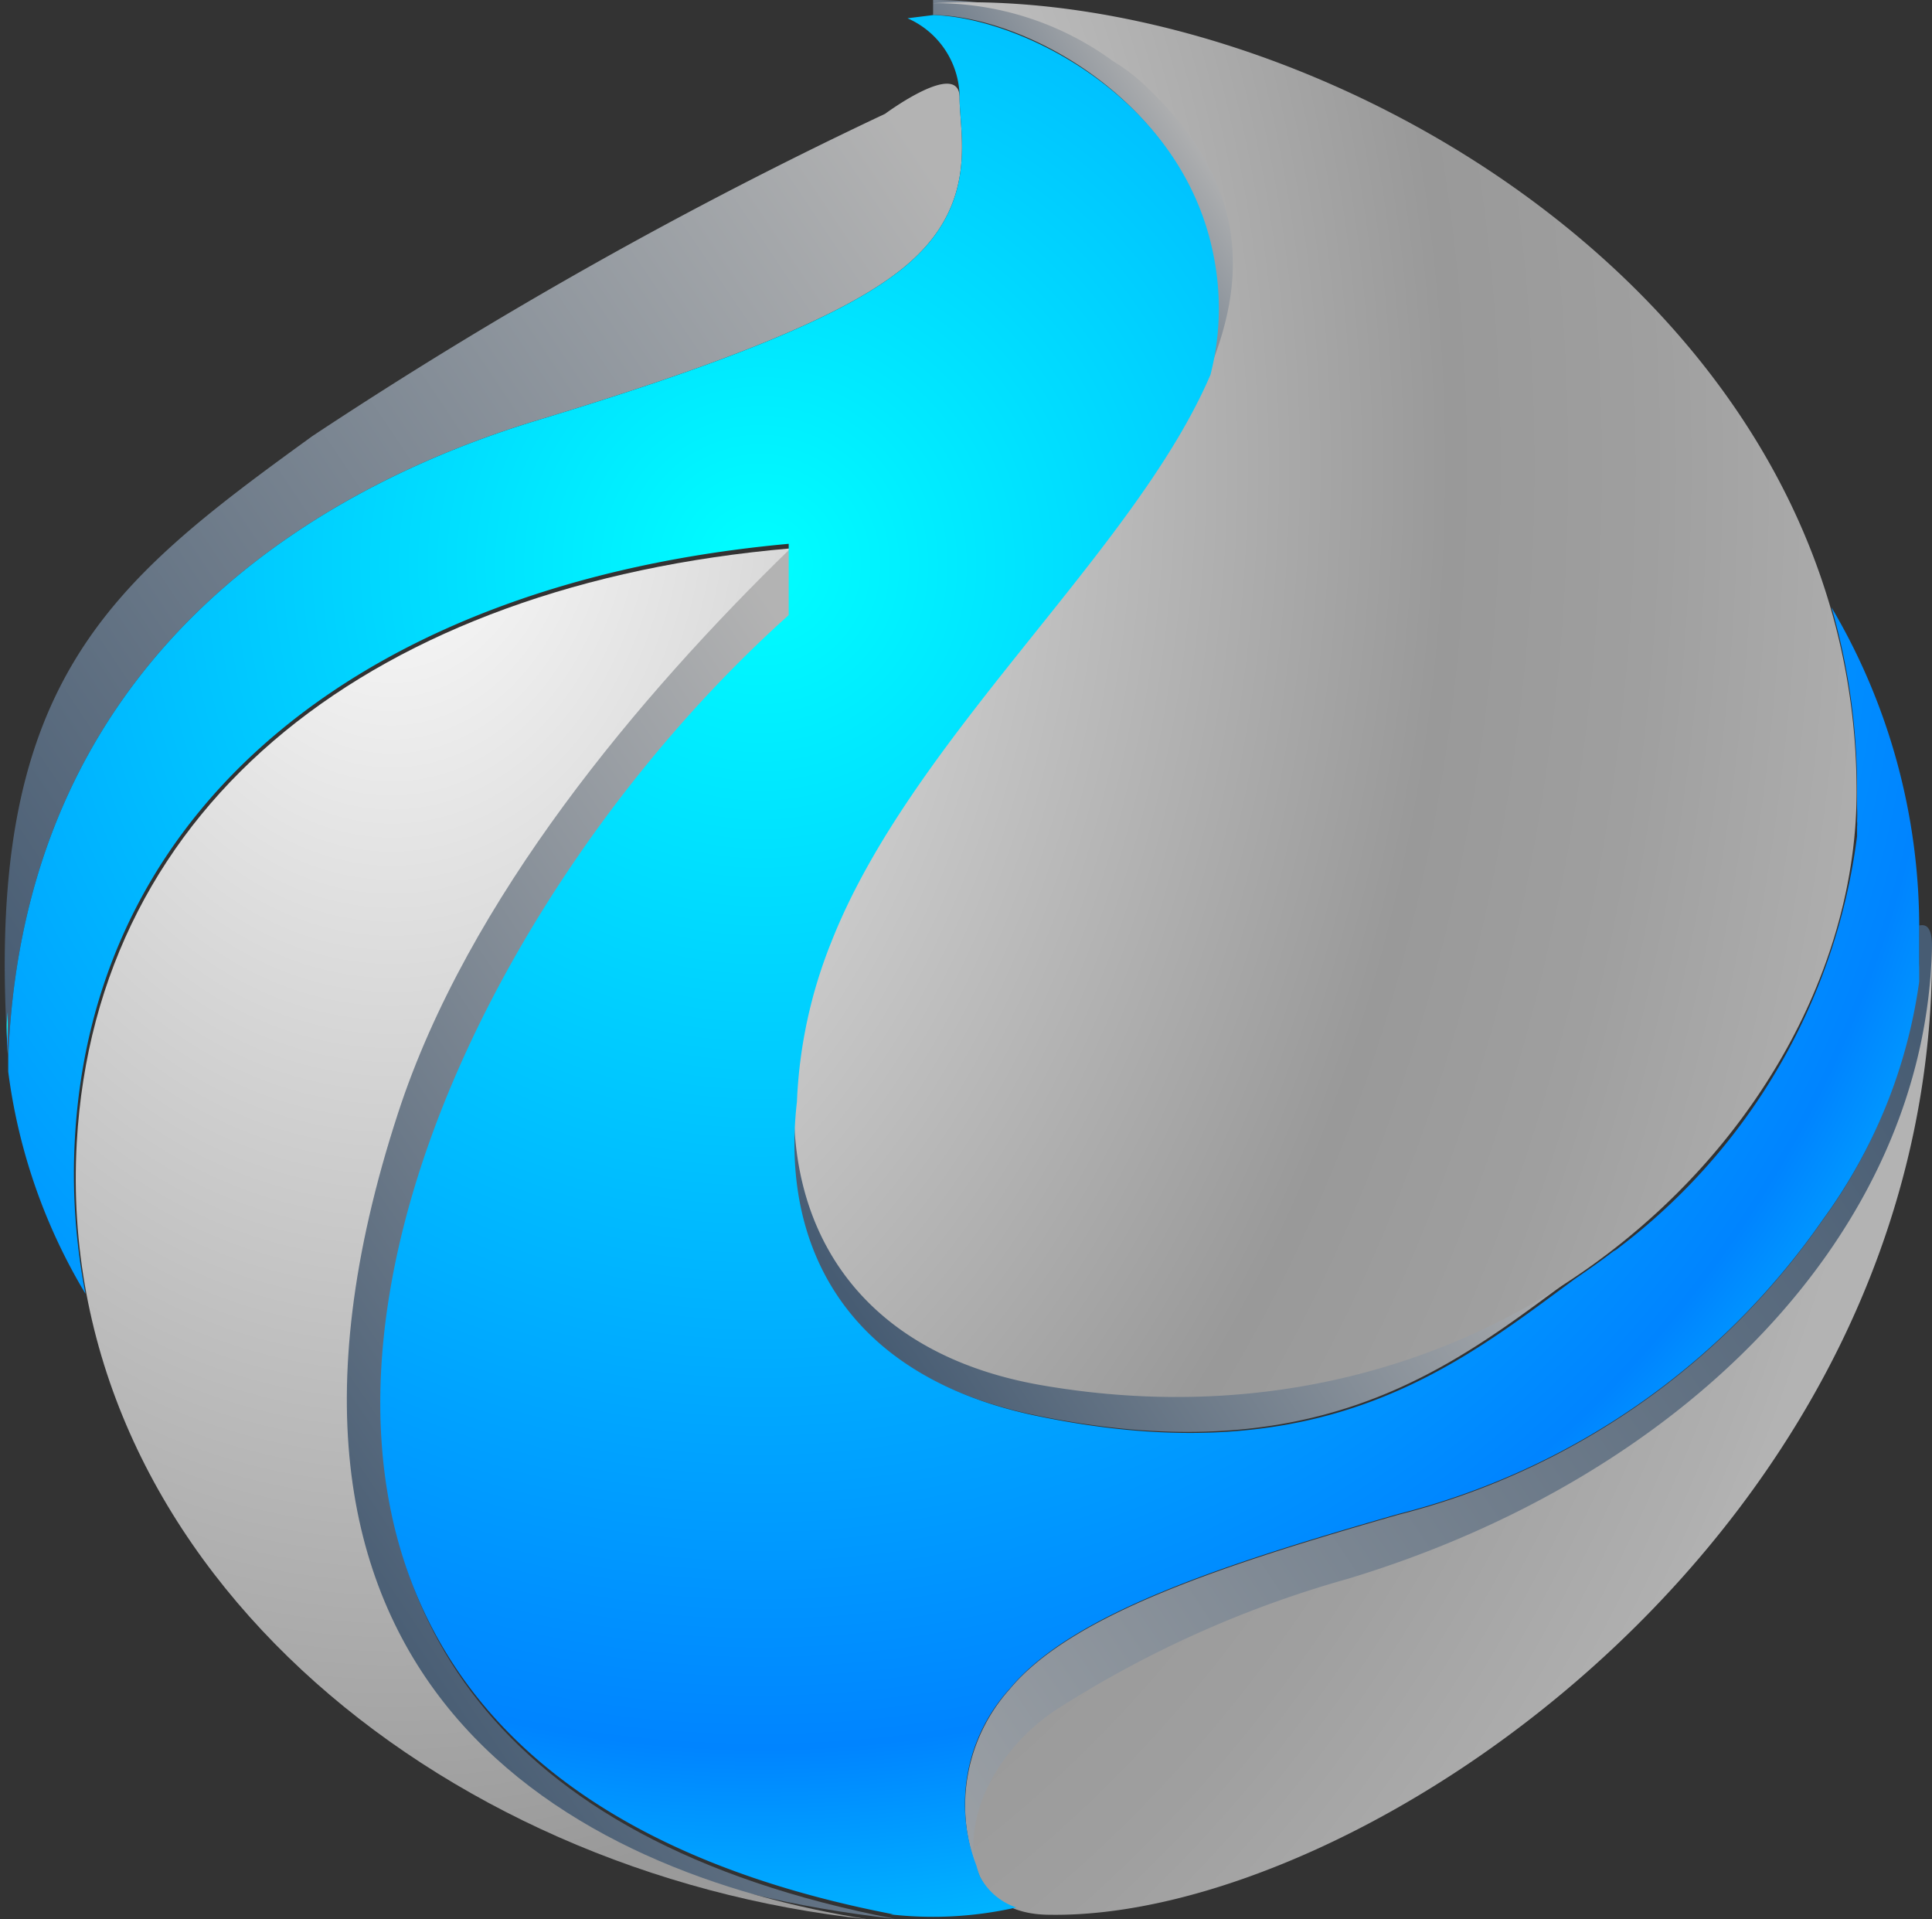<svg id="Layer_1" data-name="Layer 1" xmlns="http://www.w3.org/2000/svg" xmlns:xlink="http://www.w3.org/1999/xlink" viewBox="0 0 42.28 42"><rect x="0" y="0" width="42.28" height="42" fill="#333333" stroke="none"/><defs><style>.cls-1{fill:url(#linear-gradient);}.cls-2{fill:url(#linear-gradient-2);}.cls-3{fill:url(#linear-gradient-3);}.cls-4{fill:url(#linear-gradient-4);}.cls-5{fill:url(#linear-gradient-5);}.cls-6{fill:url(#radial-gradient);}.cls-7{fill:url(#radial-gradient-2);}.cls-8{fill:url(#radial-gradient-3);}.cls-9{fill:url(#radial-gradient-5);}.cls-10{fill:url(#radial-gradient-6);}</style><linearGradient id="linear-gradient" x1="42.83" y1="23.9" x2="13.64" y2="43.48" gradientUnits="userSpaceOnUse"><stop offset="0" stop-color="#475c73"/><stop offset="1" stop-color="#b3b3b3"/></linearGradient><linearGradient id="linear-gradient-2" x1="31.17" y1="21.66" x2="19.34" y2="29.6" gradientUnits="userSpaceOnUse"><stop offset="0" stop-color="#b3b3b3"/><stop offset="1" stop-color="#475c73"/></linearGradient><linearGradient id="linear-gradient-3" x1="26.81" y1="3.64" x2="22.26" y2="6.7" xlink:href="#linear-gradient-2"/><linearGradient id="linear-gradient-4" x1="23.65" y1="23.36" x2="7.13" y2="34.44" xlink:href="#linear-gradient-2"/><linearGradient id="linear-gradient-5" x1="20.97" y1="4.62" x2="-1.64" y2="19.79" xlink:href="#linear-gradient-2"/><radialGradient id="radial-gradient" cx="-439.09" cy="10.2" r="46.03" gradientTransform="translate(333.5) scale(0.74 1)" gradientUnits="userSpaceOnUse"><stop offset="0" stop-color="#fff"/><stop offset="0.68" stop-color="#999"/><stop offset="0.81" stop-color="#9f9f9f"/><stop offset="0.97" stop-color="#afafaf"/><stop offset="1" stop-color="#b3b3b3"/></radialGradient><radialGradient id="radial-gradient-2" cx="-439.09" cy="10.2" r="46.03" xlink:href="#radial-gradient"/><radialGradient id="radial-gradient-3" cx="-439.09" cy="10.2" r="46.03" xlink:href="#radial-gradient"/><radialGradient id="radial-gradient-5" cx="0.15" cy="22.42" r="0.59" gradientUnits="userSpaceOnUse"><stop offset="0" stop-color="aqua"/><stop offset="0.81" stop-color="#0084ff"/><stop offset="1" stop-color="#0cf"/></radialGradient><radialGradient id="radial-gradient-6" cx="16.63" cy="12.36" r="31.97" xlink:href="#radial-gradient-5"/></defs><path class="cls-1" d="M23.73,40.58s-2,1.38-2.32.39a3.82,3.82,0,0,1,.68-4c1.37-1.66,4.78-2.75,8.5-3.82a16.12,16.12,0,0,0,9.29-6.44A11.14,11.14,0,0,0,42,21.09c0-.3,0-.58,0-.84.06,0,.27-.08.28.42-.05,2.24,0,3.79-2.3,7.81S23.73,40.58,23.73,40.58Z"/><path class="cls-2" d="M19.24,21.09a4.43,4.43,0,0,0-1.85,3c-.36,3.11,1,6,5.28,6.88,6.93,1.43,9.78-1.69,12.59-3.62S19.24,21.09,19.24,21.09Z"/><path class="cls-3" d="M23.85.7A8.68,8.68,0,0,0,20.42,0V.33c1.94,0,5.56,1.85,6.12,5.42.37,2.37-.64,3.79-1.27,5.08S29,12.3,28.61,7.59C28.37,5.6,26.82,1.74,23.85.7Z"/><path class="cls-4" d="M13.66,14.21,17.3,12v1.56c-8.93,8-15.5,25,2.29,28.43C1.67,40,3.14,23.11,13.66,14.21Z"/><path class="cls-5" d="M19.37,2.49S21,1.28,21,2.14,21.47,4.61,19.59,6c-1.33,1-3.89,2-7.84,3.2S.54,13.77.18,23.15C-.4,14.94,2.37,12.78,6.84,9.54A99.52,99.52,0,0,1,19.37,2.49Z"/><path class="cls-6" d="M25.13,1.94c6,5.72-4.28,11.75-7,18.66-1.84,4.7-.33,8.87,4.71,9.72,10.15,1.73,17.79-5.84,17.79-13,0-10.89-12-17.7-20.22-17.25a6.57,6.57,0,0,1,3.95,1.27A4.11,4.11,0,0,1,25.13,1.94Z"/><path class="cls-7" d="M29.49,34.55h0a23.67,23.67,0,0,0-6.34,2.84,4.36,4.36,0,0,0-1.43,1.51c-.78,1.4-.52,3,1.26,3,6.85.1,19.44-8.45,19.3-21.23C42.17,27,36.81,32.34,29.49,34.55Z"/><path class="cls-8" d="M8.71,24.36C10.24,19.66,14,15.21,17.3,12c-9.11.79-15.2,5.56-15.62,13-.51,9.1,7.85,16,17.32,17C12.62,41,4.61,36.92,8.71,24.36Z"/><path class="cls-8" d="M17.43.18C9.45,1.61-1.71,9.23.22,23.5A12.82,12.82,0,0,1,.12,22c0-6.51,5.31-12.08,12.81-14.35h0a23.08,23.08,0,0,0,6.33-2.84A4.31,4.31,0,0,0,20.7,3.27C21.66,1.54,20.36-.34,17.43.18Z"/><path class="cls-9" d="M.17,23.07v.07c0-.35,0-.69,0-1C.13,22.44.15,22.76.17,23.07Z"/><path class="cls-10" d="M21.45,41.07v0a1.69,1.69,0,0,1-.08-.24,3.74,3.74,0,0,1,.73-3.88c1.37-1.66,4.78-2.75,8.5-3.82a16.12,16.12,0,0,0,9.29-6.44A11.51,11.51,0,0,0,42,21.48l0-.4c0-.26,0-.49,0-.71a13.77,13.77,0,0,0-1.92-7.08,14.33,14.33,0,0,1,.56,4c0,.11,0,.23,0,.34v.05a2.83,2.83,0,0,1,0,.29.49.49,0,0,1,0,.12c0,.07,0,.14,0,.21a13.45,13.45,0,0,1-5.21,9,.5.5,0,0,1-.12.08h0c-.27.21-.56.41-.85.61-2.58,1.9-5.51,4.29-11.74,3-4.25-.87-5.64-3.77-5.28-6.88v0a10.49,10.49,0,0,1,.75-3.49c1.75-4.46,6.64-8.54,8.3-12.42a5.82,5.82,0,0,0,.1-2.43C26,2.18,22.36.38,20.42.33L19.86.4A1.9,1.9,0,0,1,21,2.14h0C21,3,21.47,4.61,19.59,6c-1.33,1-3.89,2-7.84,3.2S.54,13.77.18,23.15h0c0,.1,0,.2,0,.3a12.54,12.54,0,0,0,1.69,4.86,13.76,13.76,0,0,1-.23-3.41c.42-7.4,6.51-12.17,15.62-13v1.56c-8.93,8-15.5,25,2.29,28.43l-.34,0,.26,0a8.21,8.21,0,0,0,2.77-.15h0A1.4,1.4,0,0,1,21.45,41.07Z"/></svg>